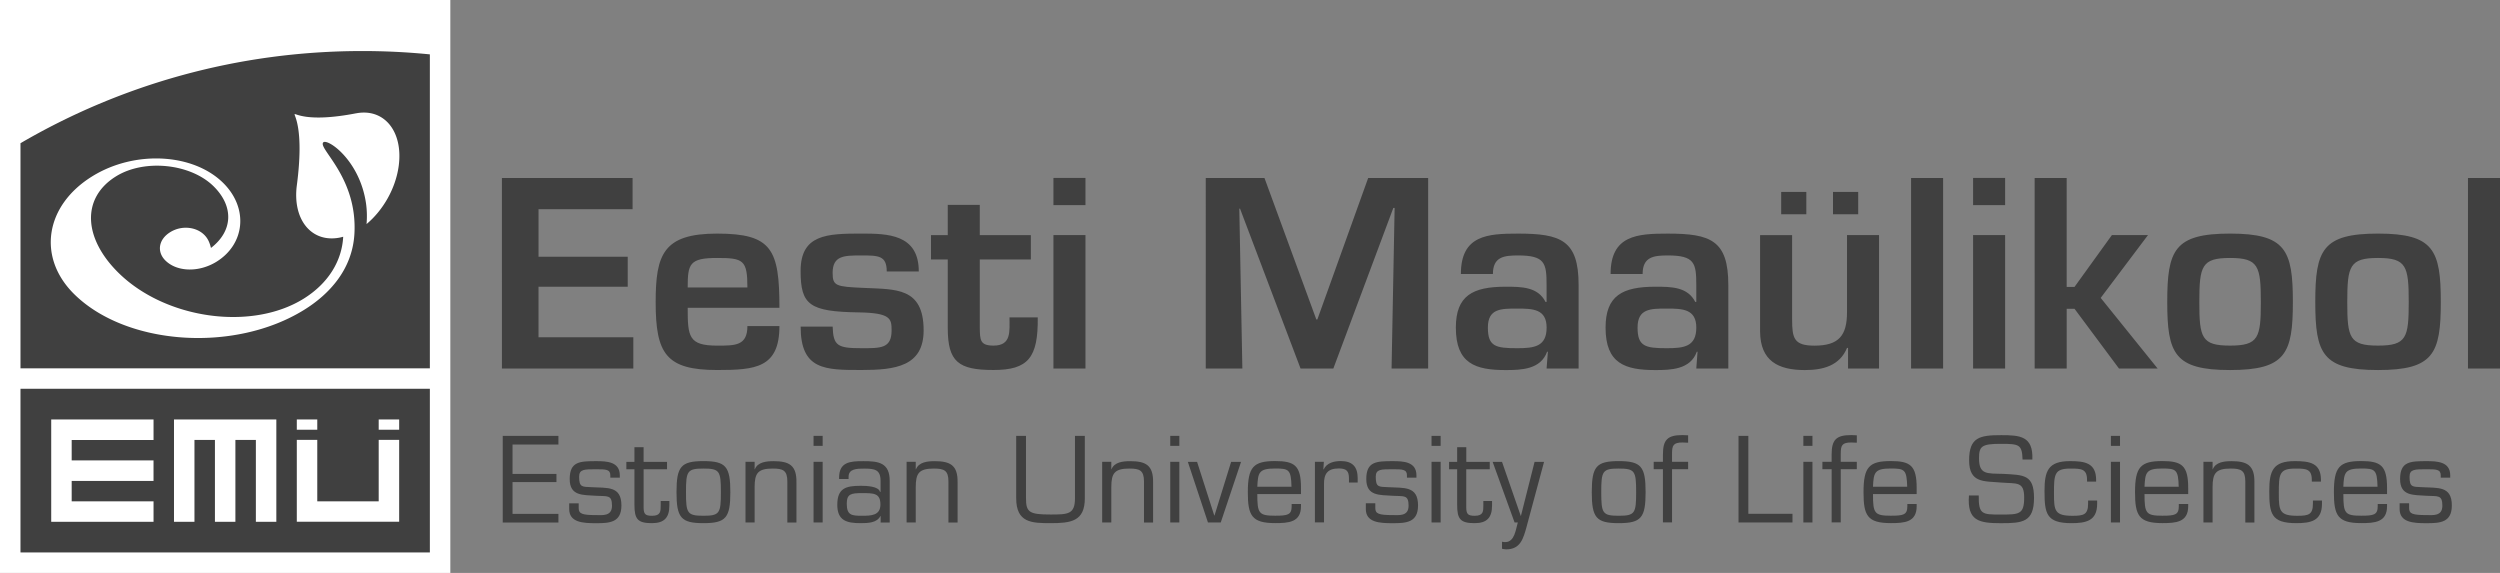 <svg xmlns="http://www.w3.org/2000/svg" xmlns:xlink="http://www.w3.org/1999/xlink" width="144" height="33" fill="none" xmlns:v="https://vecta.io/nano"><rect width="100%" height="100%" fill="#808080" stroke="none"/><path d="M25.939 0H0v33h25.939V0z" fill="#fff"/><path d="M24.76 22.393H1.18v9.428h23.58v-9.428z" fill="#404040"/><path d="M15.919 24.162h-.003-5.894v5.892h1.179v-4.715h1.179v4.715h1.179v-4.715h1.179v4.715h1.179v-5.892zm2.356 0h-1.179v.591h1.179v-.591zm4.717 0h-1.179v.591h1.179v-.591zm0 1.176h-1.179v3.537h-3.538v-3.537h-1.179v4.715h5.896v-4.715zm-14.148.004v-1.179H2.95v5.892h5.894v-1.179H4.129V27.7h4.714v-1.181H4.129v-1.176h4.714z" fill="#fff"/><path d="M24.76 3.132a39.32 39.32 0 0 0-3.897-.192c-7.177 0-13.901 1.935-19.683 5.309v12.965h23.58V3.132z" fill="#404040"/><path d="M20.503 6.528c-5.734 1.11-2.553-2.35-3.405 4.146-.258 1.977.844 3.326 2.465 3.012.069-.013.138-.032.205-.05-.072 1.378-.844 2.682-2.295 3.579-3.027 1.868-7.975 1.152-10.669-1.522-2.02-2.006-2.106-4.311-.114-5.54 1.648-1.016 4.304-.724 5.622.586 1.171 1.163 1.102 2.573-.16 3.542-.083-.327-.181-.548-.386-.753-.468-.466-1.31-.559-1.959-.157-.689.426-.777 1.142-.28 1.634.676.668 1.938.689 2.936.075 1.648-1.017 1.863-3.084.399-4.537-1.728-1.716-5.09-1.905-7.542-.391-2.721 1.679-3.194 4.659-1.057 6.78 2.987 2.964 9.216 3.409 13.238.926 1.451-.894 2.787-2.323 2.912-4.367.197-3.249-2.087-4.918-1.799-5.282.216-.271 2.108.993 2.47 3.515a5.27 5.27 0 0 1 .029 1.182c.948-.79 1.682-2.052 1.855-3.366.256-1.977-.847-3.326-2.468-3.01z" fill="#fff"/><g fill="#404040"><path d="M31.018 14.788h5.138v1.727h-5.138v2.911h5.462v1.802h-7.57V10.251h7.526v1.799h-5.417v2.738zm13.877 3.994c0 2.414-1.39 2.531-3.586 2.531-2.942 0-3.543-.937-3.543-3.906 0-2.752.439-3.952 3.543-3.952 3.162 0 3.586.923 3.586 4.274h-5.284c0 1.652.045 2.179 1.698 2.179 1.025 0 1.741.016 1.741-1.126h1.845zm-1.845-2.225c0-1.581-.234-1.698-1.741-1.698-1.595 0-1.698.338-1.698 1.698h3.439zm8.026-.92c0-.923-.484-.923-1.464-.923s-1.653 0-1.653 1.008c0 .761.205.79 1.816.862 1.816.088 3.426-.043 3.426 2.445 0 2.078-1.64 2.283-3.586 2.283-2.095 0-3.498 0-3.498-2.501h1.845c.029 1.112.293 1.245 1.653 1.245 1.097 0 1.741.029 1.741-1.024 0-.673-.045-1.011-1.903-1.038-2.827-.045-3.338-.426-3.338-2.387 0-2.108 1.523-2.153 3.498-2.153 1.507 0 3.309.029 3.309 2.182h-1.845zm2.548-2.095h.966v-1.743h1.845v1.743h2.942v1.405h-2.942v3.936c.013.703.013 1.024.791 1.024 1.041 0 .921-.82.921-1.623h1.627c.029 2.326-.556 3.028-2.548 3.028-2.02 0-2.635-.468-2.635-2.414v-3.952h-.966v-1.405zm8.899-1.727h-1.845V10.25h1.845v1.565zm0 9.412h-1.845v-7.685h1.845v7.685zm14.276.001h-1.887l-3.485-9.207h-.043l.176 9.207h-2.108V10.251h3.381l2.987 8.151h.059l2.928-8.151h3.455v10.977h-2.108l.176-9.25h-.075l-3.455 9.25zm12.358-.966h-.045c-.367 1.024-1.493 1.054-2.385 1.054-1.741 0-2.87-.367-2.87-2.443 0-1.844.966-2.358 2.87-2.358.937 0 1.858.013 2.297.878h.059v-.995c0-1.245-.101-1.684-1.64-1.684-.807 0-1.451.075-1.451 1.07h-1.845c0-2.238 1.536-2.328 3.296-2.328 2.46 0 3.485.381 3.485 2.956v4.817h-1.845l.075-.966zm-3.455-1.392c0 1.083.439 1.187 1.685 1.187.98 0 1.698-.088 1.698-1.187 0-1.07-.791-1.096-1.698-1.096-.94 0-1.685 0-1.685 1.096zm12.077 1.392h-.043c-.367 1.024-1.493 1.054-2.385 1.054-1.741 0-2.87-.367-2.87-2.443 0-1.844.966-2.358 2.87-2.358.937 0 1.858.013 2.297.878h.058v-.995c0-1.245-.101-1.684-1.64-1.684-.807 0-1.451.075-1.451 1.07H92.77c0-2.238 1.539-2.328 3.296-2.328 2.46 0 3.485.381 3.485 2.956v4.817h-1.845l.072-.966zm-3.455-1.392c0 1.083.439 1.187 1.685 1.187.982 0 1.698-.088 1.698-1.187 0-1.07-.791-1.096-1.698-1.096-.94 0-1.685 0-1.685 1.096zm12.123 2.358v-1.187h-.059c-.423 1.024-1.376 1.275-2.43 1.275-1.536 0-2.561-.527-2.577-2.209v-5.562h1.845v4.843c0 1.096.101 1.522 1.288 1.522 1.421 0 1.874-.599 1.874-1.932v-4.436h1.845v7.685h-1.786zm-3.85-10.173v1.288h1.448v-1.288h-1.448zm2.984 0v1.288h1.451v-1.288h-1.451zm6.342 10.173h-1.845V10.251h1.845v10.977zm3.572-9.413h-1.845V10.25h1.845v1.565zm0 9.412h-1.845v-7.685h1.845v7.685zm3.543-4.699h.453l2.153-2.986h2.079L121 17.159l3.28 4.069h-2.226l-2.561-3.441h-.452v3.441h-1.845V10.251h1.845v6.277h-.003zm13.031.865c0 2.97-.41 3.922-3.618 3.922s-3.618-.95-3.618-3.922c0-2.986.41-3.938 3.618-3.938s3.618.953 3.618 3.938zm-5.388.013c0 2.049.13 2.501 1.77 2.501s1.773-.452 1.773-2.501c0-2.078-.133-2.547-1.773-2.547s-1.77.468-1.77 2.547zm13.909-.013c0 2.97-.41 3.922-3.615 3.922s-3.615-.95-3.615-3.922c0-2.986.41-3.938 3.615-3.938s3.615.953 3.615 3.938zm-5.388.013c0 2.049.131 2.501 1.771 2.501s1.77-.452 1.77-2.501c0-2.078-.131-2.547-1.77-2.547s-1.771.468-1.771 2.547zM144 21.228h-1.845V10.251H144v10.977zM29.522 27.3h2.529v.466h-2.529v1.831h2.643v.5h-3.208v-4.992h3.208v.5h-2.643V27.3zm6.179.213h-.546v-.133c0-.351-.266-.351-.817-.351-.66 0-.98-.008-.98.426 0 .625.173.58.719.607.9.053 1.717-.085 1.717 1.051 0 .985-.679 1.024-1.456 1.024-.759 0-1.552-.04-1.552-.82v-.327h.546v.274c0 .333.208.405 1.006.405.359 0 .913.08.913-.54 0-.652-.274-.532-.913-.572-.759-.053-1.523.027-1.523-.963 0-1.011.578-1.032 1.523-1.032.612 0 1.363.027 1.363.82v.133z"/><path d="M38.422 27.029h-1.35v2.214c.005.378.107.466.492.466.492 0 .492-.261.492-.594v-.258h.5v.258c0 .692-.288 1.019-1.006 1.019-.82 0-1.006-.234-1.006-1.051v-2.054h-.466v-.426h.466v-.846h.527v.846h1.35v.426z"/><path d="M40.519 26.56c1.296 0 1.549.314 1.549 1.791 0 1.469-.253 1.783-1.549 1.783s-1.552-.314-1.552-1.783c0-1.477.253-1.791 1.552-1.791zm0 3.148c.937 0 1.004-.146 1.004-1.357 0-1.219-.067-1.362-1.004-1.362s-1.006.146-1.006 1.362c0 1.211.067 1.357 1.006 1.357zm2.947-2.679h.013c.165-.42.679-.466 1.078-.466.9 0 1.331.239 1.318 1.211v2.323h-.524v-2.363c0-.639-.248-.745-.839-.745-.86 0-1.046.266-1.046 1.07v2.036h-.525V26.6h.525v.428z"/><use xlink:href="#B"/><path d="M50.725 30.094v-.359l-.013-.013c-.2.399-.714.412-1.153.412-.785 0-1.331-.146-1.331-1.056 0-.966.5-1.096 1.363-1.096.346 0 1.025.032 1.097.351h.032v-.644c0-.639-.341-.697-.932-.697-.413 0-.918 0-.91.479v.12h-.546v-.075c0-.899.62-.958 1.398-.953.878-.005 1.523.088 1.517 1.152v2.382h-.522v-.003zm-.013-1.038c0-.657-.394-.652-1.059-.652-.626 0-.879.04-.879.607 0 .665.274.697.879.697.527 0 1.06-.013 1.06-.652zm2.036-2.027h.013c.165-.42.679-.466 1.078-.466.9 0 1.331.239 1.318 1.211v2.323h-.527v-2.363c0-.639-.248-.745-.839-.745-.857 0-1.044.266-1.044 1.07v2.036h-.527V26.6h.527v.428zm9.738-1.924v3.592c0 1.336-.799 1.437-1.978 1.437-1.091 0-1.975-.027-1.975-1.437v-3.592h.564v3.592c0 .812.194.939 1.411.939 1.006 0 1.411-.008 1.411-.939v-3.592h.567zm1.523 1.924h.013c.165-.42.679-.466 1.078-.466.9 0 1.331.239 1.318 1.211v2.323h-.524v-2.363c0-.639-.248-.745-.838-.745-.857 0-1.044.266-1.044 1.07v2.036h-.527V26.6h.527v.428h-.003z"/><use xlink:href="#B" x="20.545"/><path d="M70.318 30.094h-.74l-1.158-3.491h.532l.99 3.092h.013l.958-3.092h.572l-1.169 3.491zm4.619-1.059v.125c0 .926-.714.971-1.491.971-1.363 0-1.571-.452-1.571-1.783 0-1.45.32-1.791 1.571-1.791 1.131 0 1.491.261 1.491 1.549v.354h-2.516c0 1.104.08 1.245 1.025 1.245.719 0 .953-.048.953-.54v-.133h.538v.003zm-.546-.998c-.027-.99-.146-1.051-.945-1.051-.95 0-.985.247-1.025 1.051h1.97zm1.863-1.437l-.027.431.013.013c.178-.386.599-.487.99-.487.674 0 .972.333.972.985v.253h-.501v-.232c0-.434-.146-.58-.586-.58-.652 0-.865.311-.852.931v2.177h-.524V26.6h.514zm5.332.913h-.546v-.133c0-.351-.266-.351-.82-.351-.66 0-.977-.008-.977.426 0 .625.173.58.719.607.9.053 1.717-.085 1.717 1.051 0 .985-.679 1.024-1.459 1.024-.759 0-1.549-.04-1.549-.82v-.327h.546v.274c0 .333.208.405 1.004.405.359 0 .913.08.913-.54 0-.652-.274-.532-.913-.572-.759-.053-1.523.027-1.523-.963 0-1.011.578-1.032 1.523-1.032.612 0 1.366.027 1.366.82v.133z"/><use xlink:href="#B" x="35.596"/><path d="M85.806 27.029h-1.35v2.214c.008.378.106.466.493.466.492 0 .492-.261.492-.594v-.258h.501v.258c0 .692-.287 1.019-1.006 1.019-.817 0-1.004-.234-1.004-1.051v-2.054h-.466v-.426h.466v-.846h.527v.846h1.35v.426h-.003zm2.127 3.31c-.186.657-.341 1.304-1.177 1.304-.085 0-.165-.021-.24-.035v-.404c.059.013.12.021.186.021.546 0 .604-.732.724-1.131h-.186l-1.264-3.491h.54l1.078 3.106h.013l.785-3.106h.546l-1.006 3.736zm5.305-3.779c1.296 0 1.549.314 1.549 1.791 0 1.469-.253 1.783-1.549 1.783s-1.552-.314-1.552-1.783c.003-1.477.253-1.791 1.552-1.791zm0 3.148c.937 0 1.004-.146 1.004-1.357 0-1.219-.067-1.362-1.004-1.362s-1.006.146-1.006 1.362c.003 1.211.067 1.357 1.006 1.357zm3.998-3.108v.426h-.926v3.066h-.525v-3.066h-.532V26.6h.532v-.421c0-.852.266-1.118 1.123-1.118l.328.013v.426l-.328-.013c-.524 0-.599.173-.599.639v.474h.926zm3.469 2.994h2.542v.5h-3.109v-4.989h.567v4.489z"/><use xlink:href="#B" x="57.012"/><path d="M106.953 26.6v.426h-.926v3.066h-.525v-3.066h-.532V26.6h.532v-.421c0-.852.266-1.118 1.124-1.118l.327.013v.426l-.327-.013c-.525 0-.599.173-.599.639v.474h.926zm3.447 2.435v.125c0 .926-.713.971-1.491.971-1.363 0-1.57-.452-1.57-1.783 0-1.45.319-1.791 1.57-1.791 1.132 0 1.491.261 1.491 1.549v.354h-2.516c0 1.104.08 1.245 1.025 1.245.719 0 .953-.048.953-.54v-.133h.538v.003zm-.546-.998c-.026-.99-.146-1.051-.945-1.051-.95 0-.985.247-1.025 1.051h1.97zm3.567-1.522c0-1.331.613-1.45 1.845-1.45 1.078 0 1.856.048 1.797 1.405h-.564c-.027-.87-.195-.905-1.252-.905-1.104 0-1.256.141-1.256.83 0 .953.453.873 1.384.899 1.185.067 1.784.032 1.784 1.384 0 1.41-.666 1.458-1.925 1.458-1.272 0-1.93-.154-1.823-1.597h.564c-.013 1.099.2 1.099 1.259 1.099 1.065 0 1.358 0 1.358-.979 0-.95-.426-.79-1.339-.865-.985-.083-1.832.037-1.832-1.28zm7.375 2.315v.194c0 .985-.652 1.11-1.483 1.11-1.451 0-1.549-.559-1.549-1.857 0-1.136.199-1.716 1.464-1.716.844 0 1.509.093 1.509 1.086v.093h-.524v-.106c0-.633-.346-.644-.953-.644-.932 0-.951.319-.951 1.437 0 .985.04 1.283 1.065 1.283.658 0 .9-.072.9-.705v-.173h.522zm1.317-3.148h-.525v-.577h.525v.577zm0 4.412h-.525V26.6h.525v3.494zm3.927-1.059v.125c0 .926-.714.971-1.491.971-1.363 0-1.571-.452-1.571-1.783 0-1.45.32-1.791 1.571-1.791 1.131 0 1.491.261 1.491 1.549v.354h-2.516c0 1.104.08 1.245 1.025 1.245.719 0 .95-.048.95-.54v-.133h.541v.003zm-.546-.998c-.027-.99-.147-1.051-.945-1.051-.95 0-.985.247-1.025 1.051h1.97zm1.951-1.008h.013c.166-.42.679-.466 1.079-.466.897 0 1.331.239 1.317 1.211v2.323h-.524v-2.363c0-.639-.248-.745-.839-.745-.859 0-1.046.266-1.046 1.07v2.036h-.527V26.6h.527v.428zm6.301 1.801v.194c0 .985-.652 1.11-1.483 1.11-1.451 0-1.552-.559-1.552-1.857 0-1.136.2-1.716 1.464-1.716.847 0 1.512.093 1.512 1.086v.093h-.527v-.106c0-.633-.346-.644-.95-.644-.932 0-.95.319-.95 1.437 0 .985.04 1.283 1.064 1.283.661 0 .9-.072.9-.705v-.173h.522zm3.748.205v.125c0 .926-.713.971-1.491.971-1.363 0-1.57-.452-1.57-1.783 0-1.45.319-1.791 1.57-1.791 1.132 0 1.491.261 1.491 1.549v.354h-2.516c0 1.104.08 1.245 1.025 1.245.719 0 .953-.048.953-.54v-.133h.538v.003zm-.548-.998c-.027-.99-.147-1.051-.945-1.051-.951 0-.985.247-1.025 1.051h1.97zm4.187-.524h-.546v-.133c0-.351-.266-.351-.82-.351-.657 0-.977-.008-.977.426 0 .625.173.58.719.607.9.053 1.717-.085 1.717 1.051 0 .985-.679 1.024-1.459 1.024-.758 0-1.549-.04-1.549-.82v-.327h.546v.274c0 .333.207.405 1.003.405.36 0 .913.08.913-.54 0-.652-.274-.532-.913-.572-.758-.053-1.522.027-1.522-.963 0-1.011.577-1.032 1.522-1.032.613 0 1.366.027 1.366.82v.133z"/></g><defs ><path id="B" d="M47.385 25.682h-.524v-.577h.524v.577zm0 4.412h-.524V26.6h.524v3.494z"/></defs></svg>